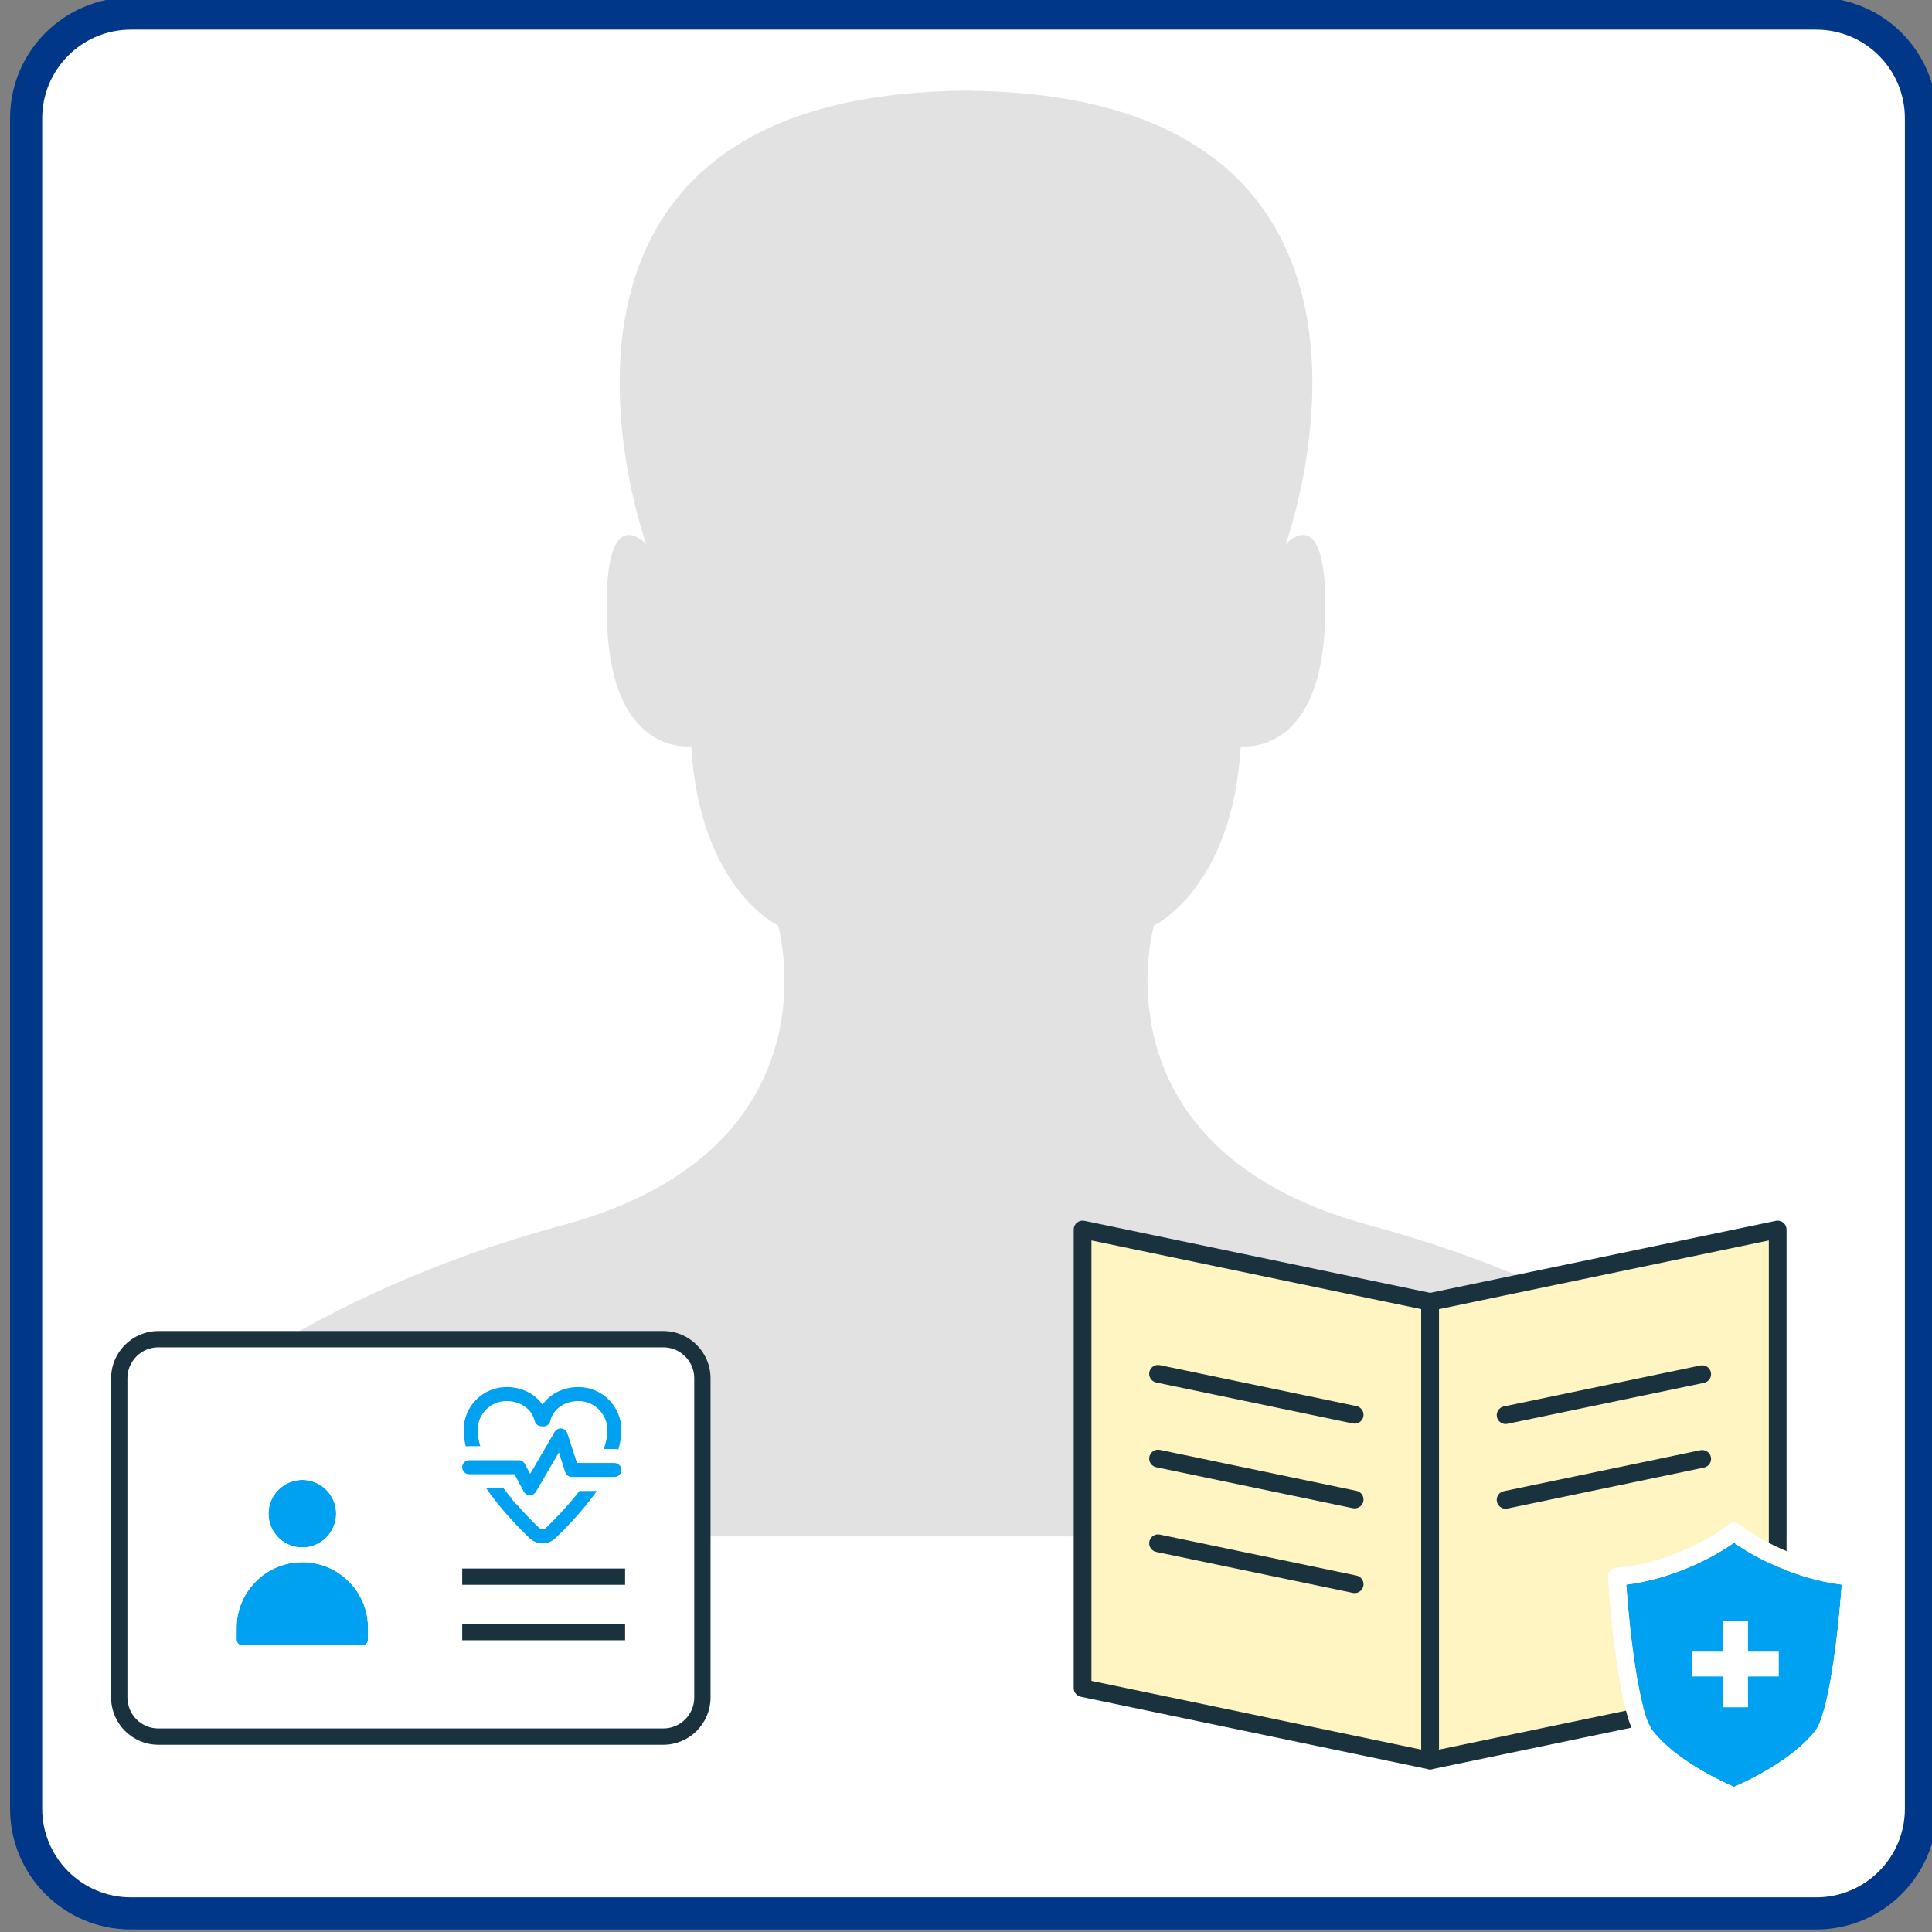<?xml version="1.0" encoding="utf-8"?>
<!-- Generator: Adobe Illustrator 25.4.1, SVG Export Plug-In . SVG Version: 6.00 Build 0)  -->
<svg version="1.1" xmlns="http://www.w3.org/2000/svg" xmlns:xlink="http://www.w3.org/1999/xlink" x="0px" y="0px"
	 viewBox="0 0 1024 1024" style="enable-background:new 0 0 1024 1024;" xml:space="preserve">
<rect x="0" y="0" width="1024" height="1024" fill="#808080" stroke="none"/>
<style type="text/css">
	.st0{fill:#FFFFFF;}
	.st1{fill:#003789;}
	.st2{fill:#E2E2E2;}
	.st3{fill:#FFF5C2;}
	.st4{fill:#1A323D;}
	.st5{fill:#00A1F1;}
	.st6{fill:none;stroke:#333333;stroke-width:15;stroke-linecap:round;stroke-linejoin:round;stroke-miterlimit:10;}
	.st7{fill:none;stroke:#00A1F1;stroke-width:15;stroke-linecap:round;stroke-linejoin:round;stroke-miterlimit:10;}
	.st8{fill:none;stroke:#333333;stroke-width:7;stroke-linecap:round;stroke-linejoin:round;stroke-miterlimit:10;}
	.st9{fill:none;stroke:#333333;stroke-width:22;stroke-linecap:round;stroke-linejoin:round;stroke-miterlimit:10;}
	.st10{fill:#17995E;}
</style>
<g id="Layer_1">
	<g>
		<path class="st0" d="M69.33,1014.14c-30.59,0-55.48-24.89-55.48-55.48v-896c0-30.59,24.89-55.48,55.48-55.48h893.33
			c30.59,0,55.48,24.89,55.48,55.48v896c0,30.59-24.89,55.48-55.48,55.48H69.33z"/>
		<path class="st1" d="M962.67,15.71c25.89,0,46.96,21.06,46.96,46.96v896c0,25.89-21.06,46.96-46.96,46.96H69.33
			c-25.89,0-46.96-21.06-46.96-46.96v-896c0-25.89,21.06-46.96,46.96-46.96H962.67 M962.67-1.33H69.33c-35.35,0-64,28.65-64,64v896
			c0,35.35,28.65,64,64,64h893.33c35.35,0,64-28.65,64-64v-896C1026.67,27.32,998.01-1.33,962.67-1.33L962.67-1.33z"/>
	</g>
</g>
<g id="Ebene_2">
	<path class="st2" d="M947.2,814.37v-22.96c0-18.57-8.51-36.12-23.2-47.47c-32.15-24.85-97.87-67.45-198.06-94.5
		C577.44,609.34,611.6,490.54,611.6,490.54s41.58-19.31,46.03-95.04c0,0,41.58,5.94,44.55-63.85c2.97-69.79-20.79-43.06-20.79-43.06
		S767.63,51.66,514.87,48.1v-0.08c-0.98,0-1.9,0.04-2.87,0.04c-0.97-0.01-1.89-0.04-2.87-0.04v0.08
		c-252.76,3.56-166.52,240.48-166.52,240.48s-23.76-26.73-20.79,43.06c2.97,69.79,44.55,63.85,44.55,63.85
		c4.45,75.73,46.03,95.04,46.03,95.04s34.15,118.8-114.34,158.89c-100.19,27.05-165.91,69.65-198.06,94.5
		c-14.69,11.36-23.2,28.9-23.2,47.47v22.96H947.2z"/>
	<g>
		<g>
			<g>
				<polygon class="st3" points="758,933.11 573.79,894.73 573.79,651.67 758,690.05 				"/>
				<path class="st4" d="M758,937.81c-0.32,0-0.64-0.03-0.96-0.1l-184.21-38.38c-2.18-0.45-3.74-2.38-3.74-4.6V651.67
					c0-1.42,0.64-2.76,1.74-3.65c1.1-0.89,2.54-1.24,3.93-0.96l184.21,38.38c2.18,0.45,3.74,2.38,3.74,4.6v243.06
					c0,1.42-0.64,2.76-1.74,3.65C760.12,937.45,759.07,937.81,758,937.81z M578.49,890.91l174.81,36.42V693.88l-174.81-36.42V890.91
					z"/>
			</g>
			<g>
				<path class="st4" d="M718,754.57c-0.32,0-0.64-0.03-0.96-0.1l-104.21-21.71c-2.54-0.53-4.18-3.02-3.64-5.56
					c0.53-2.54,3.02-4.18,5.56-3.64l104.21,21.71c2.54,0.53,4.18,3.02,3.64,5.56C722.14,753.04,720.18,754.57,718,754.57z"/>
			</g>
			<g>
				<path class="st4" d="M718,799.47c-0.32,0-0.64-0.03-0.96-0.1l-104.21-21.71c-2.54-0.53-4.18-3.02-3.64-5.56
					c0.53-2.54,3.02-4.19,5.56-3.64l104.21,21.71c2.54,0.53,4.18,3.02,3.64,5.56C722.14,797.94,720.18,799.47,718,799.47z"/>
			</g>
			<g>
				<path class="st4" d="M718,844.37c-0.32,0-0.64-0.03-0.96-0.1l-104.21-21.71c-2.54-0.53-4.18-3.02-3.64-5.56
					c0.53-2.54,3.02-4.18,5.56-3.64l104.21,21.71c2.54,0.53,4.18,3.02,3.64,5.56C722.14,842.84,720.18,844.37,718,844.37z"/>
			</g>
			<g>
				<polygon class="st3" points="942.21,894.73 758,933.11 758,690.05 942.21,651.67 				"/>
				<path class="st4" d="M758,937.81c-1.07,0-2.12-0.37-2.97-1.05c-1.1-0.89-1.74-2.23-1.74-3.65V690.05c0-2.23,1.56-4.15,3.74-4.6
					l184.21-38.38c1.38-0.29,2.83,0.06,3.93,0.96c1.1,0.89,1.74,2.23,1.74,3.65v243.06c0,2.23-1.56,4.15-3.74,4.6l-184.21,38.38
					C758.64,937.78,758.32,937.81,758,937.81z M762.7,693.88v233.45l174.81-36.42V657.46L762.7,693.88z M942.21,894.73h0.02H942.21z
					"/>
			</g>
			<g>
				<path class="st4" d="M798,754.76c-2.18,0-4.14-1.53-4.6-3.75c-0.53-2.54,1.1-5.03,3.64-5.56l104.21-21.71
					c2.54-0.53,5.04,1.1,5.56,3.64c0.53,2.54-1.1,5.03-3.64,5.56l-104.21,21.71C798.64,754.73,798.31,754.76,798,754.76z"/>
			</g>
			<g>
				<path class="st4" d="M798,799.66c-2.18,0-4.14-1.53-4.6-3.75c-0.53-2.54,1.1-5.03,3.64-5.56l104.21-21.71
					c2.54-0.53,5.03,1.1,5.56,3.64c0.53,2.54-1.1,5.03-3.64,5.56l-104.21,21.71C798.64,799.63,798.31,799.66,798,799.66z"/>
			</g>
		</g>
		<g>
			<g>
				<g>
					<path class="st5" d="M976.17,839.86c-1.9,27-7.02,68.42-14,77.45c-12.02,15.58-36.4,26.88-43.1,29.78
						c-6.72-2.9-31.08-14.2-43.12-29.78c-7.04-9.11-12.06-49.67-14-77.45c25.02-3.12,46.62-14.71,57.12-22.2
						C929.55,825.15,951.15,836.74,976.17,839.86z"/>
				</g>
				<g>
					<path class="st0" d="M981.55,830.97c-28.39-2.29-52.6-17.29-59.54-22.86c-1.71-1.39-4.18-1.39-5.89,0
						c-6.94,5.57-31.15,20.56-59.54,22.86c-2.54,0.21-4.46,2.43-4.31,4.99c0.45,7.34,4.68,72.15,16.25,87.12
						c15.54,20.11,47.45,32.96,48.8,33.51c0.56,0.23,1.15,0.34,1.75,0.34c0.58,0,1.17-0.11,1.73-0.34
						c1.35-0.55,33.26-13.39,48.8-33.51c11.59-14.97,15.8-79.78,16.25-87.12C986.01,833.39,984.09,831.17,981.55,830.97z
						 M919.07,947.1c-6.72-2.9-31.08-14.2-43.12-29.78c-7.04-9.11-12.06-49.67-14-77.45c25.02-3.12,46.62-14.71,57.12-22.2
						c10.48,7.49,32.08,19.08,57.1,22.2c-1.9,27-7.02,68.42-14,77.45C950.15,932.89,925.77,944.2,919.07,947.1z"/>
				</g>
			</g>
			<g>
				<g>
					<rect x="896.97" y="875.4" class="st0" width="45.82" height="13.17"/>
				</g>
			</g>
			<g>
				<g>
					<rect x="913.3" y="859.08" class="st0" width="13.17" height="45.82"/>
				</g>
			</g>
		</g>
	</g>
	<g>
		<g>
			<path class="st0" d="M360.28,920.44H75.21c-6.6,0-12-5.4-12-12V721.79c0-6.6,5.4-12,12-12h285.06c6.6,0,12,5.4,12,12v186.65
				C372.28,915.04,366.88,920.44,360.28,920.44z"/>
			<path class="st4" d="M351.56,924.76H83.93c-13.8,0-25.04-11.23-25.04-25.04V730.51c0-13.8,11.23-25.04,25.04-25.04h267.63
				c13.8,0,25.04,11.23,25.04,25.04v169.21C376.59,913.53,365.36,924.76,351.56,924.76z M83.93,714.11c-9.04,0-16.4,7.36-16.4,16.4
				v169.21c0,9.04,7.36,16.4,16.4,16.4h267.63c9.04,0,16.4-7.36,16.4-16.4V730.51c0-9.04-7.36-16.4-16.4-16.4H83.93z"/>
		</g>
		<g>
			<rect x="244.98" y="860.74" class="st4" width="86.33" height="8.63"/>
		</g>
		<g>
			<rect x="244.98" y="831.34" class="st4" width="86.33" height="8.63"/>
		</g>
		<g>
			<g>
				<g>
					<path class="st5" d="M142.31,802.29c0-9.88,8.05-17.92,17.92-17.92c9.88,0,17.92,8.05,17.92,17.92
						c0,9.88-8.05,17.92-17.92,17.92C150.35,820.21,142.31,812.17,142.31,802.29z"/>
				</g>
				<g>
					<path class="st5" d="M195.07,862.81v6.25c0,1.66-1.36,3.02-3.02,3.02h-63.63c-1.67,0-3.02-1.36-3.02-3.02v-6.25
						c0-19.2,15.63-34.83,34.83-34.83C179.44,827.98,195.07,843.61,195.07,862.81z"/>
				</g>
				<g>
					<path class="st0" d="M175.4,823.01c6.37-4.68,10.52-12.22,10.52-20.72c0-14.16-11.52-25.69-25.69-25.69
						c-14.16,0-25.69,11.53-25.69,25.69c0,8.49,4.14,16.04,10.52,20.72c-16.02,6.13-27.42,21.65-27.42,39.8v6.25
						c0,5.96,4.83,10.79,10.79,10.79h63.63c5.94,0,10.79-4.83,10.79-10.79v-6.25C202.84,844.66,191.43,829.14,175.4,823.01z
						 M195.07,869.06c0,1.66-1.36,3.02-3.02,3.02h-63.63c-1.67,0-3.02-1.36-3.02-3.02v-6.25c0-19.2,15.63-34.83,34.83-34.83
						c19.22,0,34.84,15.63,34.84,34.83V869.06z M160.23,784.37c9.88,0,17.92,8.05,17.92,17.92c0,9.88-8.05,17.92-17.92,17.92
						c-9.88,0-17.92-8.05-17.92-17.92C142.31,792.41,150.35,784.37,160.23,784.37z"/>
				</g>
			</g>
		</g>
		<g>
			<path class="st5" d="M280.85,792.49c-0.02,0-0.05,0-0.07,0c-1.34-0.03-2.57-0.78-3.2-1.96l-4.89-9.17h-24
				c-2.05,0-3.71-1.66-3.71-3.71s1.66-3.71,3.71-3.71h26.22c1.37,0,2.63,0.76,3.27,1.96l2.81,5.27l12.98-22.22
				c0.74-1.26,2.15-1.97,3.6-1.82c1.45,0.16,2.68,1.15,3.13,2.54l5.11,15.74h19.82c2.05,0,3.71,1.66,3.71,3.71
				c0,2.05-1.66,3.71-3.71,3.71h-22.51c-1.61,0-3.03-1.04-3.53-2.57l-3.38-10.43l-12.15,20.8
				C283.39,791.79,282.17,792.49,280.85,792.49z"/>
			<g>
				<path class="st5" d="M307.1,790.26c-6.63,8.57-13.88,15.85-17.86,19.65c-0.95,0.91-2.45,0.91-3.4,0
					c-2.8-2.67-7.22-7.07-11.91-12.43c-1.11-0.88-2.05-1.98-2.77-3.25c-1.45-1.75-2.91-3.58-4.32-5.46h-9.13
					c0.62,0.9,1.26,1.81,1.92,2.73c7.53,10.38,16.44,19.36,21.09,23.78c1.91,1.82,4.37,2.74,6.82,2.74c2.46,0,4.91-0.91,6.82-2.74
					c4.64-4.43,13.56-13.4,21.09-23.78c0.3-0.42,0.6-0.83,0.89-1.24H307.1z"/>
				<path class="st5" d="M248.69,766.51h5.86c-0.93-3.06-1.4-5.93-1.4-8.58c0-8.46,6.88-15.34,15.34-15.34
					c7.39,0,13.39,4.24,14.93,10.55c0.34,1.41,1.48,2.49,2.9,2.76c0.6,0.12,1.2,0.17,1.8,0.15c1.68-0.04,3.12-1.21,3.51-2.85
					c1.52-6.35,7.52-10.61,14.95-10.61c8.46,0,15.34,6.88,15.34,15.34c0,3.08-0.63,6.44-1.88,10.07h5.59c0.72,0,1.43,0.07,2.12,0.2
					c1.06-3.61,1.6-7.04,1.6-10.27c0-12.55-10.21-22.76-22.76-22.76c-8.06,0-15.01,3.56-19.05,9.34c-4.04-5.78-11-9.34-19.05-9.34
					c-12.55,0-22.76,10.21-22.76,22.76c0,2.77,0.39,5.68,1.17,8.73C247.48,766.56,248.08,766.51,248.69,766.51z"/>
			</g>
		</g>
	</g>
</g>
<g id="Ebene_3">
</g>
</svg>
